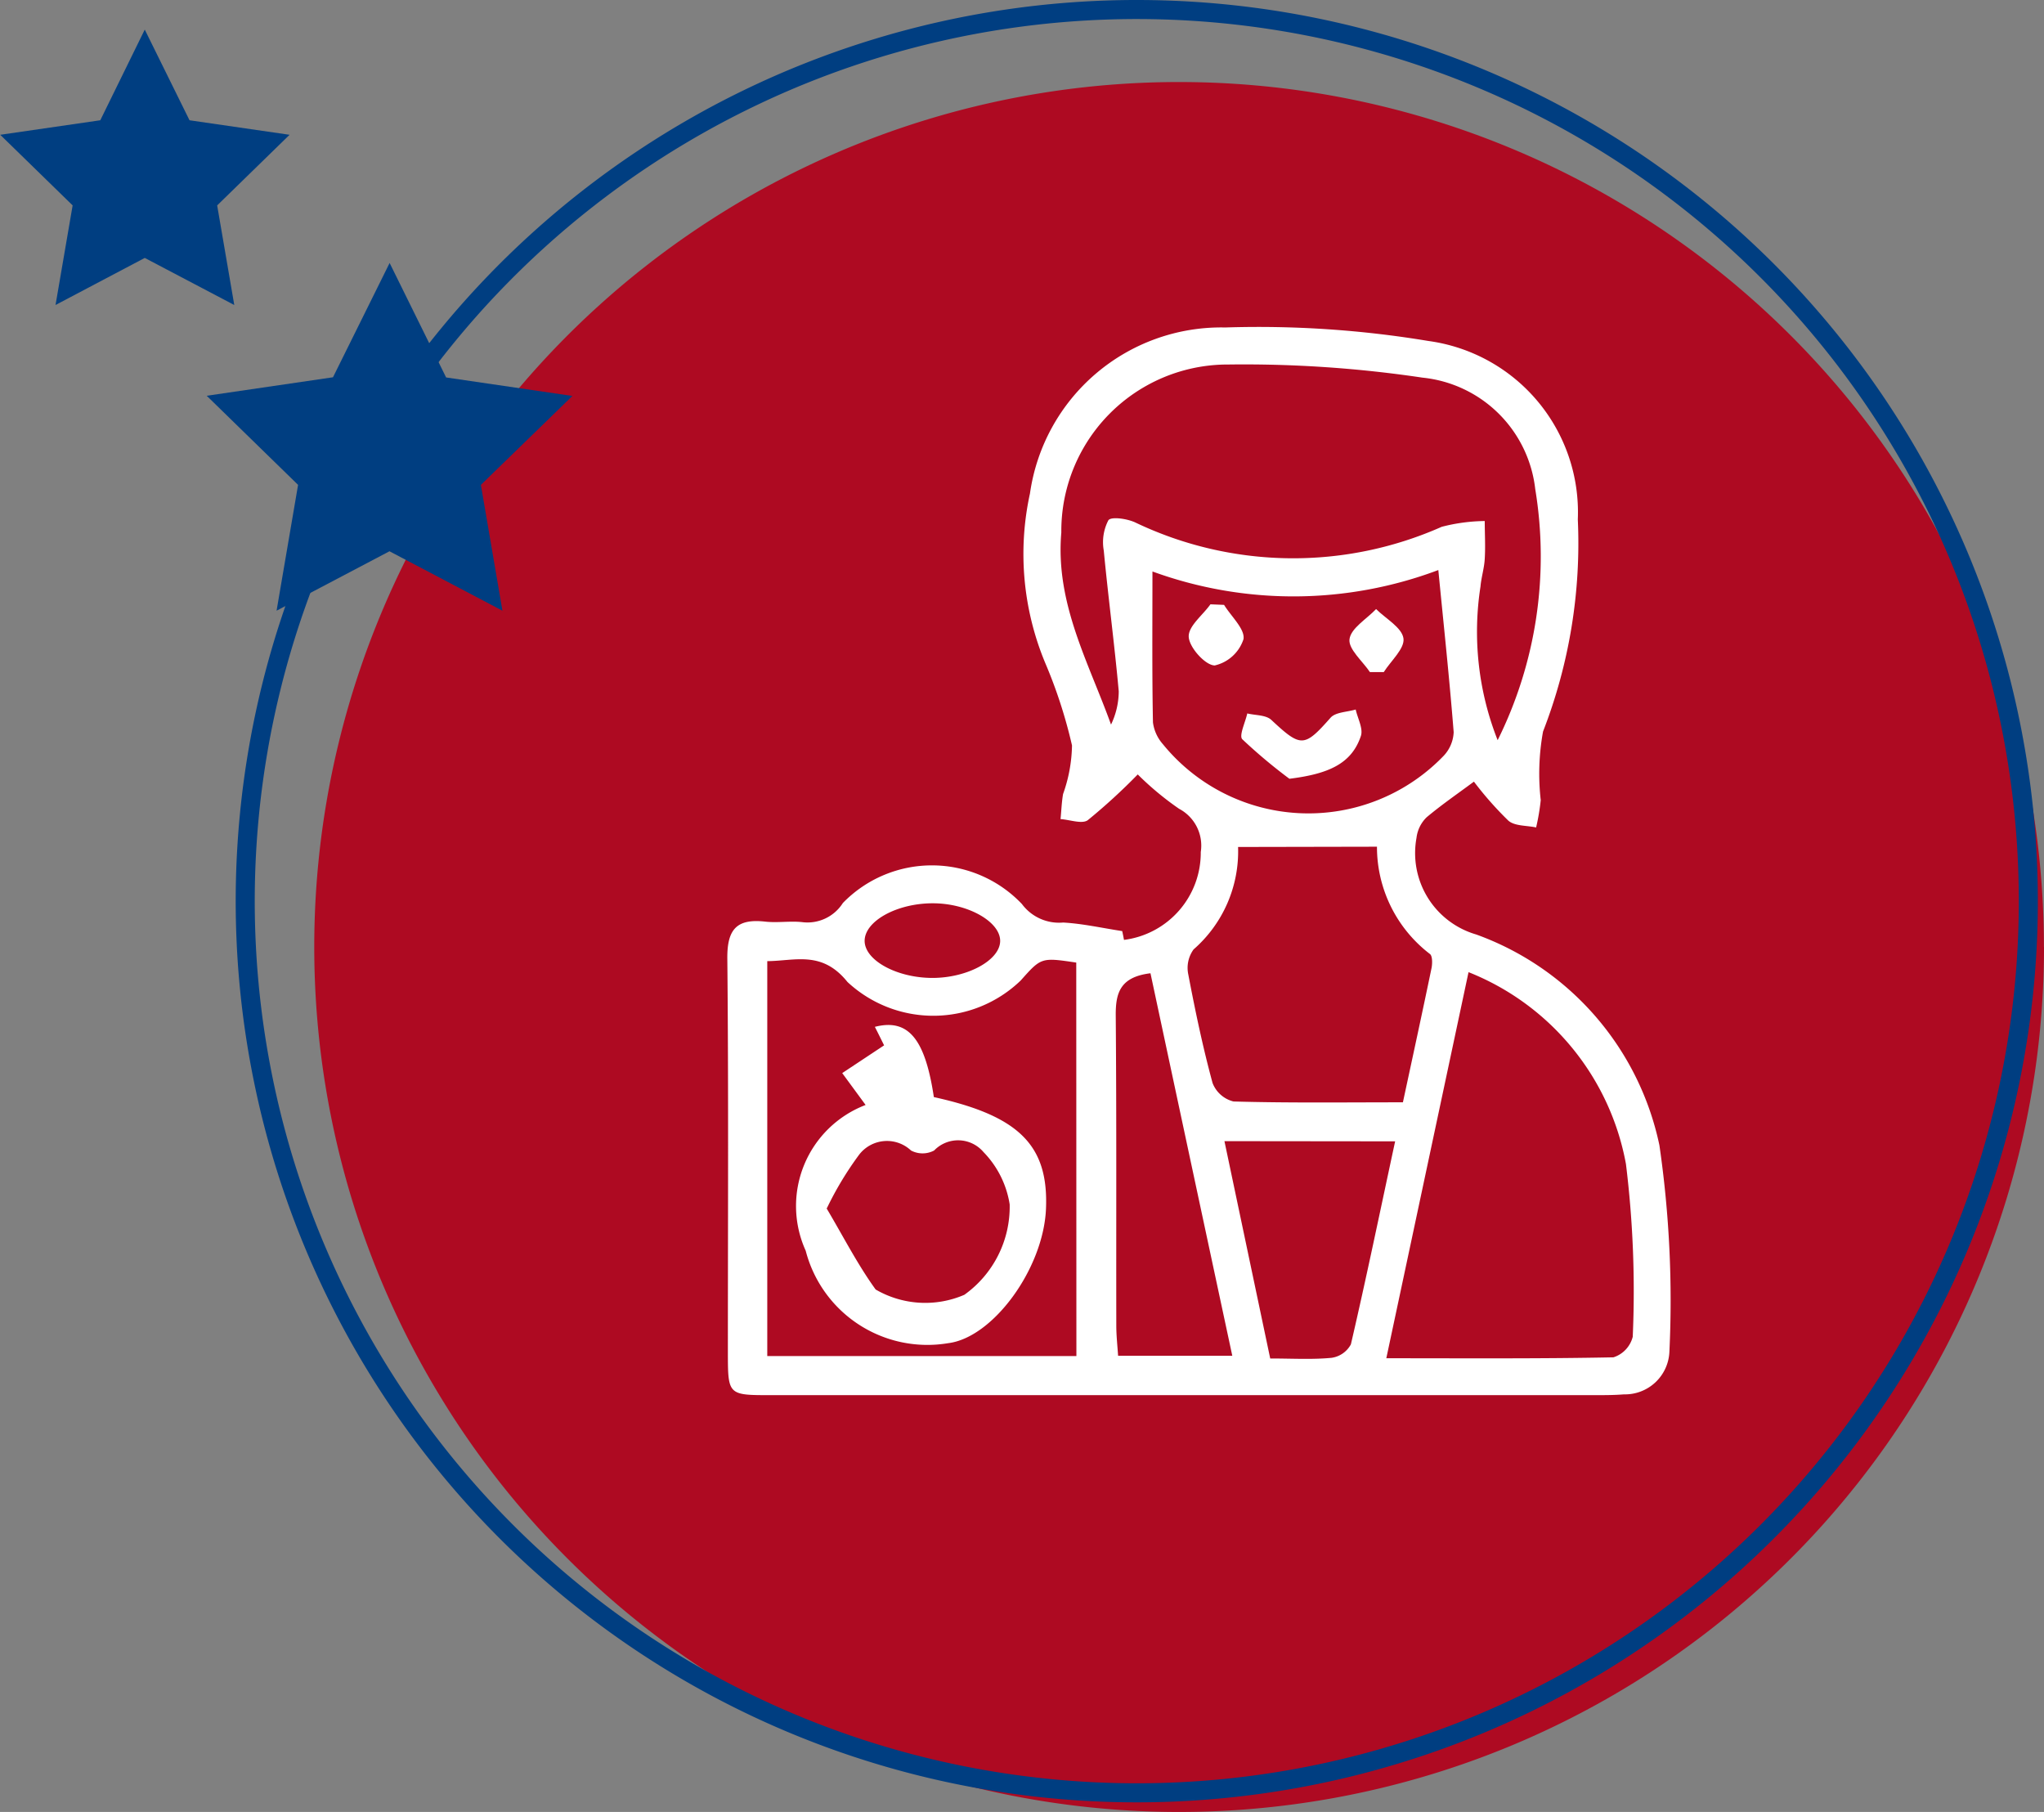 <svg xmlns="http://www.w3.org/2000/svg" width="44.209" height="39.186" viewBox="0 0 44.209 39.186">
  <rect x="0" y="0" width="44.209" height="39.186" fill="#808080" stroke="none"/>
  <g id="signup-2" transform="translate(-289.899 -566.174)">
    <path id="Path_1" data-name="Path 1" d="M334.108,586.654A18.706,18.706,0,1,1,315.4,567.948a18.706,18.706,0,0,1,18.706,18.706" fill="#ae0a22"/>
    <path id="Path_2" data-name="Path 2" d="M333.769,585.662a19.283,19.283,0,1,1-19.282-19.282A19.283,19.283,0,0,1,333.769,585.662Z" fill="none" stroke="#003e81" stroke-miterlimit="10" stroke-width="0.412"/>
    <path id="Path_3" data-name="Path 3" d="M293.03,566.814l.968,1.961,2.164.314-1.566,1.527.37,2.154-1.936-1.018L291.1,572.77l.37-2.154-1.566-1.527,2.164-.314Z" fill="#003e81"/>
    <path id="Path_4" data-name="Path 4" d="M298.326,571.861l1.222,2.476,2.731.4L300.3,576.66l.466,2.721-2.443-1.285-2.442,1.285.465-2.721-1.976-1.927,2.731-.4Z" fill="#003e81"/>
    <path id="Path_5" data-name="Path 5" d="M314.212,586.5a1.9,1.9,0,0,0,1.658-1.9.9.9,0,0,0-.469-.935,6.473,6.473,0,0,1-.894-.743,12.853,12.853,0,0,1-1.079.988c-.123.092-.389-.009-.591-.022.018-.18.024-.364.055-.543a3.259,3.259,0,0,0,.193-1.05,10.549,10.549,0,0,0-.575-1.774,6.125,6.125,0,0,1-.334-3.676,4.178,4.178,0,0,1,4.225-3.589,22.433,22.433,0,0,1,4.392.292,3.738,3.738,0,0,1,3.232,3.859,11.237,11.237,0,0,1-.752,4.587,5.088,5.088,0,0,0-.05,1.483,4.667,4.667,0,0,1-.1.592c-.2-.045-.46-.026-.6-.147a7.447,7.447,0,0,1-.745-.844c-.352.261-.7.5-1.023.771a.741.741,0,0,0-.219.445,1.832,1.832,0,0,0,1.29,2.089,6.2,6.2,0,0,1,3.964,4.56,23.339,23.339,0,0,1,.216,4.463.962.962,0,0,1-.984.923c-.2.016-.4.017-.6.017H306.574c-.929,0-.931,0-.932-.927,0-2.84.016-5.68-.012-8.519-.005-.626.2-.863.817-.795.264.03.539-.017.8.011a.906.906,0,0,0,.882-.413,2.685,2.685,0,0,1,3.873.022,1,1,0,0,0,.892.4c.429.024.852.121,1.277.185.014.064.027.126.038.19m8.085-4.324a8.934,8.934,0,0,0,.81-5.426,2.731,2.731,0,0,0-2.438-2.409,26.188,26.188,0,0,0-4.192-.284,3.6,3.6,0,0,0-3.62,3.632c-.133,1.531.587,2.8,1.075,4.155a1.674,1.674,0,0,0,.167-.719c-.092-1.017-.227-2.029-.324-3.045a1.025,1.025,0,0,1,.1-.655c.062-.085.416-.033.59.052a7.918,7.918,0,0,0,6.619.09,3.863,3.863,0,0,1,.931-.125c0,.273.017.546,0,.817-.01.2-.075.4-.092.6a6.377,6.377,0,0,0,.371,3.322m-.63,5.019c-.6,2.817-1.181,5.548-1.778,8.348,1.7,0,3.308.012,4.912-.02a.627.627,0,0,0,.418-.445,22.431,22.431,0,0,0-.147-3.736,5.539,5.539,0,0,0-3.4-4.147m-8.489-.209c-.757-.112-.757-.112-1.2.386a2.724,2.724,0,0,1-3.748.034c-.551-.686-1.129-.456-1.735-.451V595.5h6.686Zm3.5-2.5a2.814,2.814,0,0,1-.962,2.215.68.68,0,0,0-.115.541c.15.788.315,1.575.525,2.348a.654.654,0,0,0,.453.4c1.2.034,2.409.018,3.664.018.215-1,.422-1.952.62-2.907.019-.1.019-.259-.035-.3a2.915,2.915,0,0,1-1.146-2.321Zm-1.852-5.958c0,1.143-.01,2.2.011,3.265a.885.885,0,0,0,.214.469,4.058,4.058,0,0,0,6.072.254.793.793,0,0,0,.218-.513c-.092-1.164-.217-2.327-.332-3.506a8.9,8.9,0,0,1-6.183.031m-.043,8.689c-.661.081-.755.43-.751.918.019,2.234.008,4.467.012,6.7,0,.215.024.431.039.655h2.47c-.6-2.8-1.185-5.536-1.77-8.274m1.6,3.632.99,4.7c.483,0,.907.026,1.324-.014a.564.564,0,0,0,.421-.292c.336-1.445.636-2.9.957-4.39Zm-6.316-3.53c.75,0,1.449-.375,1.465-.788s-.672-.817-1.431-.826c-.793-.009-1.511.385-1.5.824.014.416.7.788,1.462.79" fill="#fff"/>
    <path id="Path_6" data-name="Path 6" d="M308.62,590.069l-.505-.688.906-.6c-.031-.062-.111-.226-.2-.4.727-.187,1.088.266,1.276,1.519,1.846.406,2.485,1.045,2.425,2.422-.057,1.29-1.146,2.782-2.116,2.9a2.719,2.719,0,0,1-3.081-2,2.339,2.339,0,0,1,1.292-3.15m-.842,2.231c.365.614.671,1.217,1.063,1.758a2.133,2.133,0,0,0,1.918.115,2.34,2.34,0,0,0,.981-1.956,2.084,2.084,0,0,0-.568-1.133.72.72,0,0,0-1.066-.032.534.534,0,0,1-.5,0,.759.759,0,0,0-1.12.088,7.136,7.136,0,0,0-.7,1.161" fill="#fff"/>
    <path id="Path_7" data-name="Path 7" d="M317.787,583.016a11.519,11.519,0,0,1-1.019-.855c-.075-.076.066-.367.108-.558.176.043.4.03.519.139.643.6.711.6,1.282-.046.109-.123.359-.122.544-.178.042.192.166.413.112.573-.2.6-.7.82-1.546.925" fill="#fff"/>
    <path id="Path_8" data-name="Path 8" d="M316.374,579.255c.153.25.457.525.42.742a.855.855,0,0,1-.621.568c-.2,0-.544-.378-.563-.611s.3-.472.469-.711l.295.012" fill="#fff"/>
    <path id="Path_9" data-name="Path 9" d="M319.531,580.712c-.161-.24-.472-.5-.444-.715.03-.237.37-.435.575-.651.211.209.558.4.592.633.032.219-.271.485-.426.73l-.3,0" fill="#fff"/>
  </g>
</svg>

